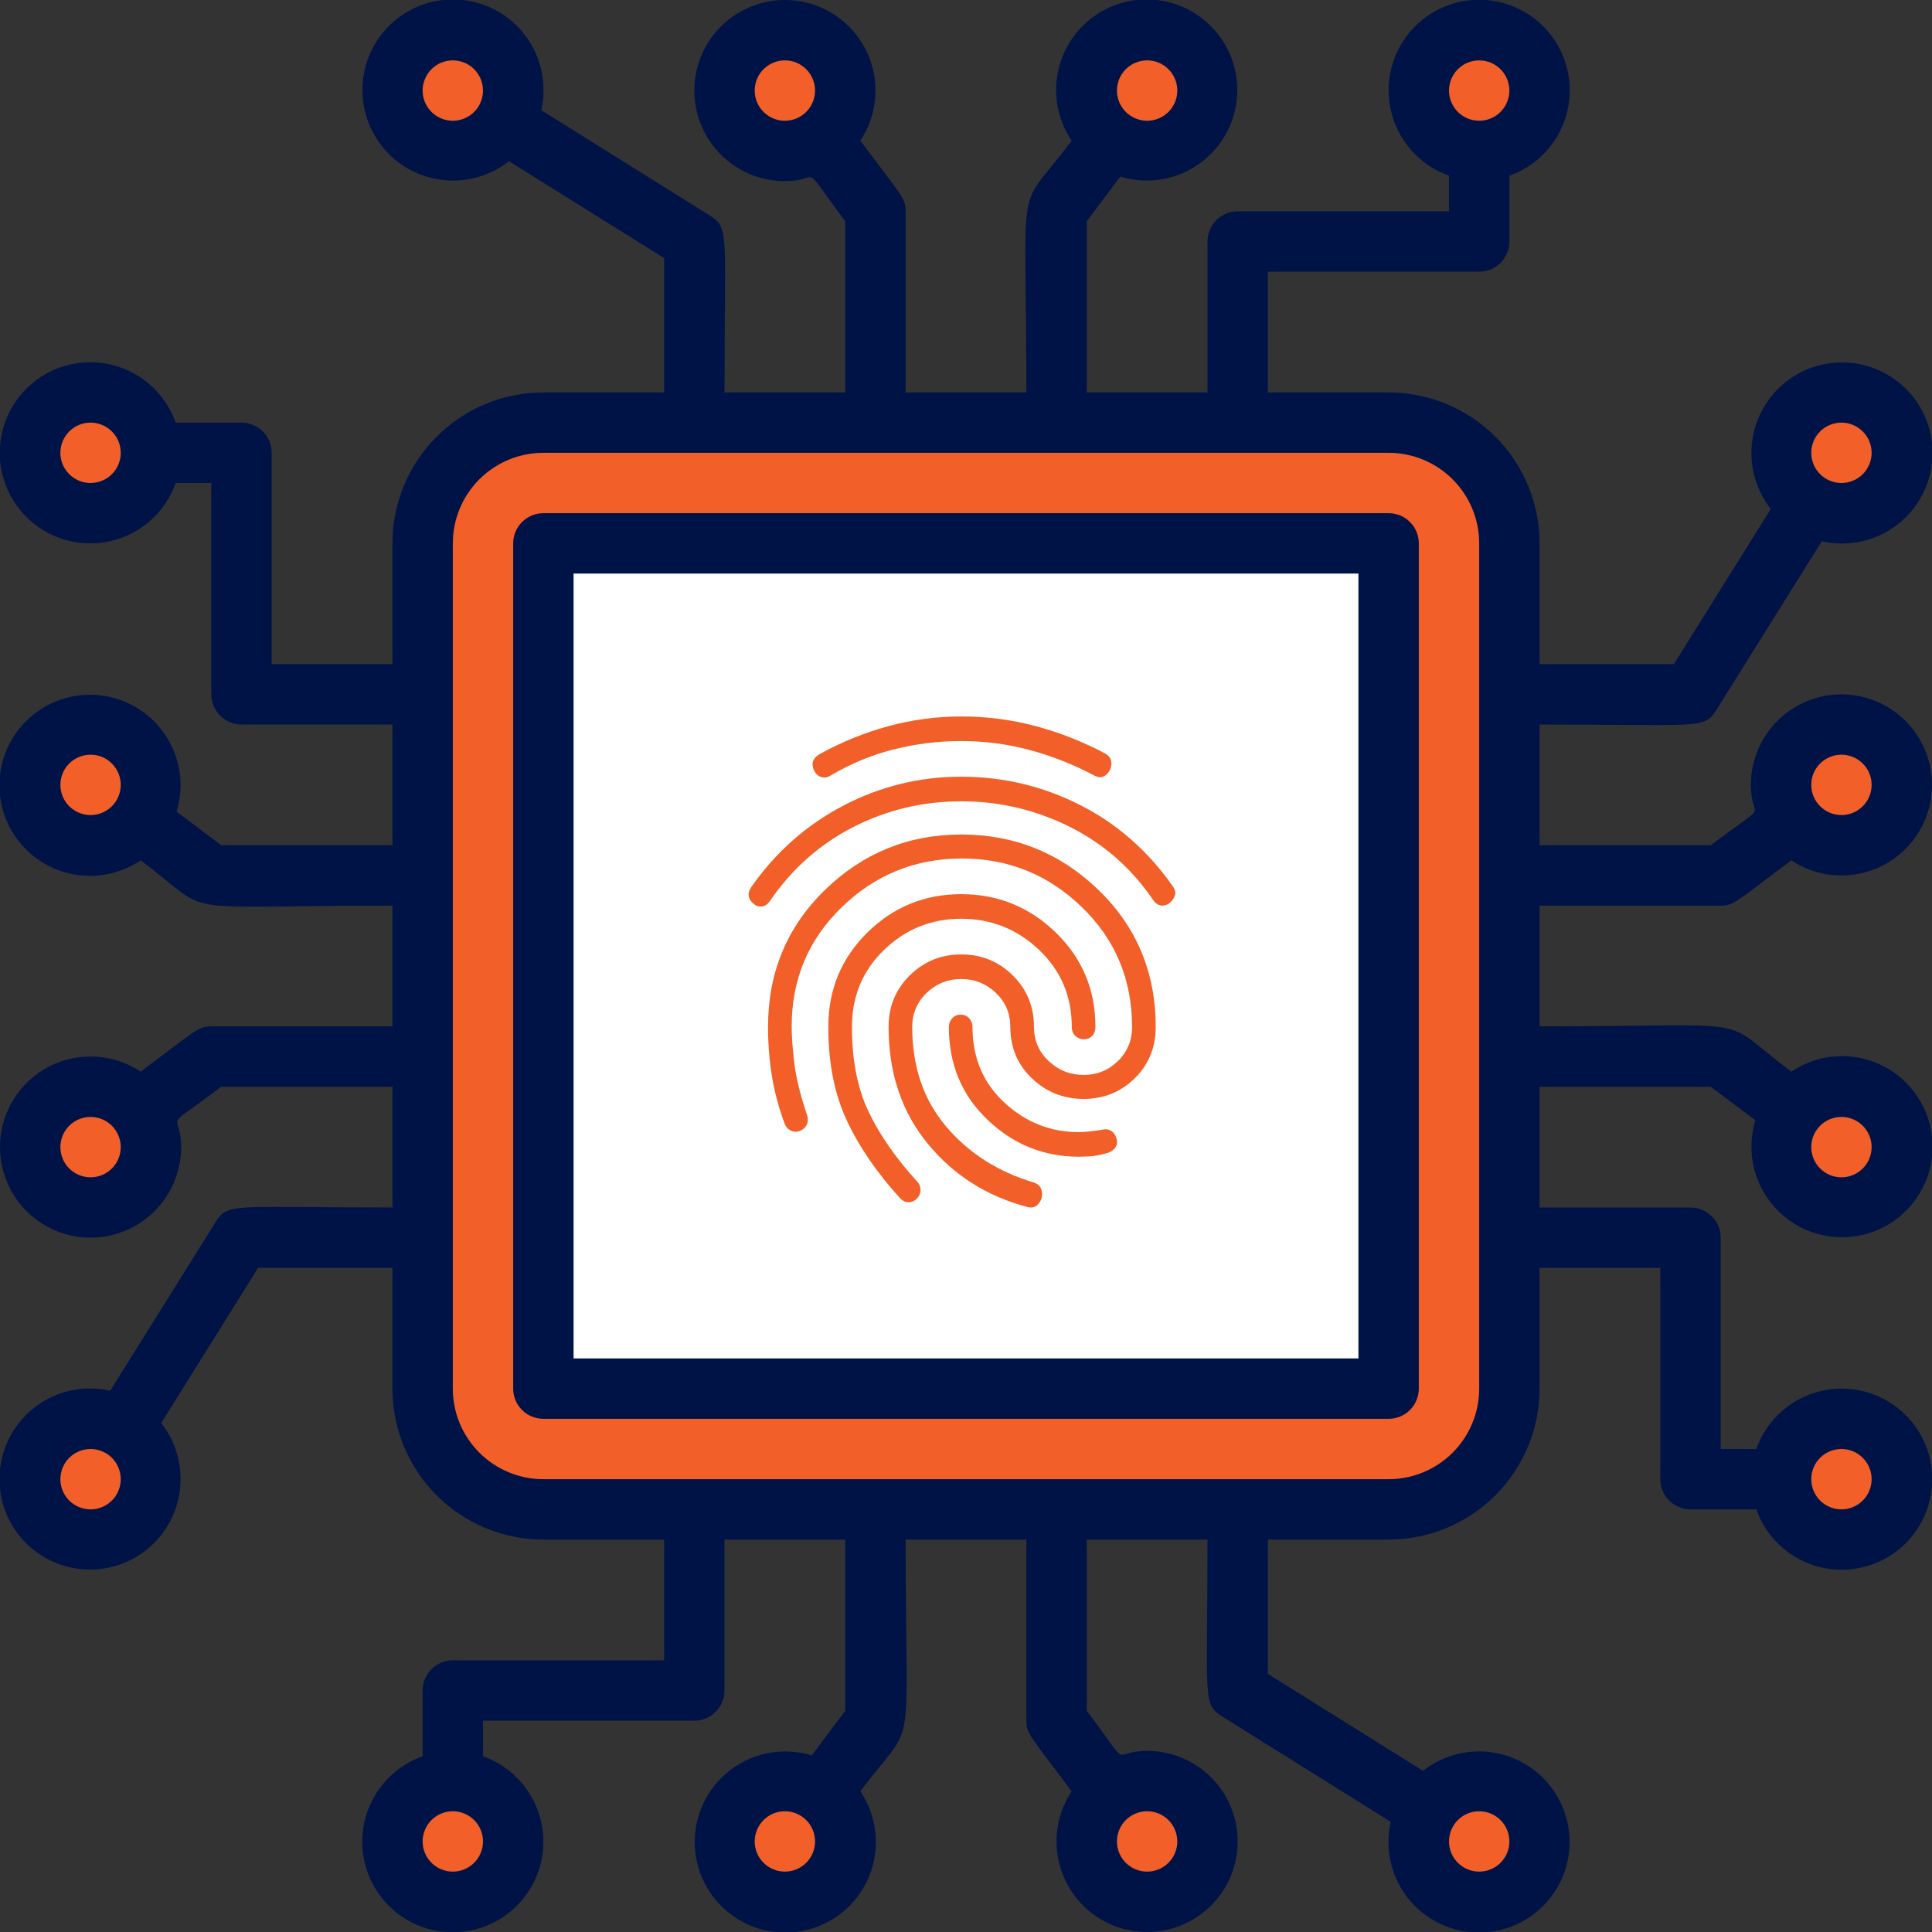 <svg width="240" height="240" viewBox="0 0 240 240" fill="none" xmlns="http://www.w3.org/2000/svg">
<rect x="0" y="0" width="240" height="240" fill="#333333" stroke="none"/>
<g clip-path="url(#clip0_96_220)">
<path d="M172.5 52.5H67.5C59.216 52.5 52.5 59.216 52.5 67.5V172.5C52.5 180.784 59.216 187.5 67.5 187.5H172.5C180.784 187.5 187.5 180.784 187.5 172.5V67.5C187.5 59.216 180.784 52.5 172.5 52.5Z" fill="#F25F29"/>
<path d="M172.5 67.5H67.5V172.5H172.5V67.5Z" fill="white"/>
<path d="M172.5 67.5H67.5V75H172.5V67.5Z" fill="white"/>
<path d="M142.5 236.25C146.642 236.25 150 232.892 150 228.75C150 224.608 146.642 221.25 142.5 221.25C138.358 221.25 135 224.608 135 228.75C135 232.892 138.358 236.25 142.5 236.25Z" fill="#F25F29"/>
<path d="M183.75 236.25C187.892 236.25 191.25 232.892 191.25 228.75C191.25 224.608 187.892 221.25 183.75 221.25C179.608 221.25 176.25 224.608 176.25 228.75C176.25 232.892 179.608 236.25 183.75 236.25Z" fill="#F25F29"/>
<path d="M97.5 236.25C101.642 236.25 105 232.892 105 228.75C105 224.608 101.642 221.25 97.5 221.25C93.358 221.25 90 224.608 90 228.75C90 232.892 93.358 236.25 97.5 236.25Z" fill="#F25F29"/>
<path d="M56.25 236.25C60.392 236.25 63.75 232.892 63.75 228.75C63.75 224.608 60.392 221.25 56.25 221.25C52.108 221.25 48.75 224.608 48.75 228.75C48.75 232.892 52.108 236.25 56.25 236.25Z" fill="#F25F29"/>
<path d="M97.5 18.75C101.642 18.75 105 15.392 105 11.25C105 7.108 101.642 3.75 97.5 3.75C93.358 3.75 90 7.108 90 11.25C90 15.392 93.358 18.75 97.5 18.75Z" fill="#F25F29"/>
<path d="M56.25 18.75C60.392 18.75 63.75 15.392 63.75 11.25C63.75 7.108 60.392 3.75 56.25 3.75C52.108 3.75 48.75 7.108 48.75 11.25C48.75 15.392 52.108 18.75 56.25 18.75Z" fill="#F25F29"/>
<path d="M142.5 18.75C146.642 18.75 150 15.392 150 11.25C150 7.108 146.642 3.75 142.5 3.75C138.358 3.75 135 7.108 135 11.25C135 15.392 138.358 18.75 142.5 18.75Z" fill="#F25F29"/>
<path d="M183.75 18.75C187.892 18.75 191.25 15.392 191.25 11.25C191.25 7.108 187.892 3.75 183.75 3.75C179.608 3.75 176.25 7.108 176.25 11.25C176.25 15.392 179.608 18.75 183.75 18.75Z" fill="#F25F29"/>
<path d="M11.25 150C15.392 150 18.75 146.642 18.75 142.5C18.75 138.358 15.392 135 11.25 135C7.108 135 3.75 138.358 3.75 142.5C3.75 146.642 7.108 150 11.25 150Z" fill="#F25F29"/>
<path d="M11.25 191.25C15.392 191.25 18.75 187.892 18.75 183.75C18.75 179.608 15.392 176.25 11.25 176.25C7.108 176.25 3.75 179.608 3.75 183.75C3.75 187.892 7.108 191.25 11.25 191.25Z" fill="#F25F29"/>
<path d="M11.25 105C15.392 105 18.75 101.642 18.75 97.5C18.75 93.358 15.392 90 11.25 90C7.108 90 3.75 93.358 3.75 97.5C3.75 101.642 7.108 105 11.25 105Z" fill="#F25F29"/>
<path d="M11.25 63.75C15.392 63.75 18.75 60.392 18.75 56.25C18.75 52.108 15.392 48.75 11.25 48.75C7.108 48.75 3.75 52.108 3.75 56.25C3.75 60.392 7.108 63.75 11.25 63.75Z" fill="#F25F29"/>
<path d="M228.75 105C232.892 105 236.25 101.642 236.25 97.5C236.25 93.358 232.892 90 228.75 90C224.608 90 221.25 93.358 221.25 97.5C221.25 101.642 224.608 105 228.75 105Z" fill="#F25F29"/>
<path d="M228.75 63.75C232.892 63.75 236.25 60.392 236.25 56.25C236.25 52.108 232.892 48.75 228.75 48.75C224.608 48.75 221.25 52.108 221.25 56.25C221.25 60.392 224.608 63.75 228.75 63.75Z" fill="#F25F29"/>
<path d="M228.75 150C232.892 150 236.25 146.642 236.25 142.5C236.25 138.358 232.892 135 228.75 135C224.608 135 221.25 138.358 221.25 142.5C221.25 146.642 224.608 150 228.75 150Z" fill="#F25F29"/>
<path d="M228.75 191.25C232.892 191.25 236.25 187.892 236.25 183.75C236.25 179.608 232.892 176.25 228.75 176.25C224.608 176.25 221.25 179.608 221.25 183.75C221.25 187.892 224.608 191.25 228.75 191.25Z" fill="#F25F29"/>
<path d="M120 131.25C126.213 131.25 131.25 126.213 131.25 120C131.25 113.787 126.213 108.75 120 108.75C113.787 108.75 108.75 113.787 108.75 120C108.75 126.213 113.787 131.25 120 131.25Z" fill="white"/>
<path d="M172.5 63.75H67.5C66.505 63.75 65.552 64.145 64.848 64.848C64.145 65.552 63.75 66.505 63.75 67.5V172.5C63.75 173.495 64.145 174.448 64.848 175.152C65.552 175.855 66.505 176.25 67.5 176.25H172.5C173.495 176.25 174.448 175.855 175.152 175.152C175.855 174.448 176.25 173.495 176.25 172.5V67.5C176.25 66.505 175.855 65.552 175.152 64.848C174.448 64.145 173.495 63.75 172.5 63.75ZM168.75 168.75H71.25V71.25H168.75V168.75Z" fill="#001346"/>
<path d="M213.75 112.5C215.4 112.5 215.587 112.05 222.525 106.875C224.613 108.262 227.104 108.912 229.603 108.722C232.103 108.532 234.467 107.512 236.321 105.825C238.175 104.138 239.413 101.881 239.837 99.41C240.262 96.94 239.85 94.399 238.665 92.189C237.481 89.98 235.593 88.23 233.301 87.216C231.009 86.202 228.443 85.982 226.012 86.592C223.581 87.202 221.423 88.607 219.881 90.583C218.339 92.559 217.501 94.993 217.5 97.5C217.5 102.3 220.275 99.15 212.512 105H191.25V90C211.012 90 211.65 90.638 213.187 88.237L226.312 67.237C228.9 67.828 231.612 67.486 233.971 66.27C236.33 65.054 238.183 63.044 239.203 60.594C240.223 58.144 240.344 55.412 239.545 52.882C238.746 50.351 237.078 48.184 234.835 46.765C232.593 45.345 229.921 44.764 227.292 45.124C224.663 45.484 222.245 46.761 220.467 48.731C218.689 50.701 217.664 53.236 217.574 55.888C217.484 58.54 218.334 61.139 219.975 63.225L207.937 82.5H191.25V67.5C191.25 62.527 189.275 57.758 185.758 54.242C182.242 50.725 177.473 48.75 172.5 48.75H157.5V33.75H183.75C184.745 33.75 185.698 33.355 186.402 32.652C187.105 31.948 187.5 30.994 187.5 30V21.825C190.002 20.94 192.111 19.2 193.454 16.911C194.796 14.622 195.287 11.932 194.838 9.316C194.389 6.7 193.03 4.328 191.001 2.617C188.972 0.907 186.404 -0.032 183.75 -0.032C181.096 -0.032 178.528 0.907 176.499 2.617C174.47 4.328 173.111 6.7 172.662 9.316C172.213 11.932 172.704 14.622 174.046 16.911C175.389 19.2 177.498 20.94 180 21.825V26.25H153.75C152.755 26.25 151.802 26.645 151.098 27.348C150.395 28.052 150 29.005 150 30V48.75H135V27.488L139.162 21.938C141.7 22.712 144.43 22.565 146.87 21.522C149.31 20.479 151.303 18.607 152.496 16.237C153.689 13.867 154.006 11.151 153.391 8.57C152.776 5.989 151.268 3.708 149.134 2.131C147 0.554 144.378 -0.219 141.73 -0.049C139.082 0.12 136.579 1.22 134.663 3.056C132.747 4.892 131.542 7.346 131.261 9.985C130.979 12.623 131.64 15.276 133.125 17.475C126 27 127.5 20.363 127.5 48.75H112.5V26.25C112.5 24.6 112.05 24.413 106.875 17.475C108.262 15.387 108.912 12.896 108.722 10.396C108.532 7.897 107.512 5.533 105.825 3.679C104.138 1.825 101.881 0.587 99.41 0.163C96.94 -0.262 94.399 0.15 92.189 1.335C89.98 2.519 88.23 4.407 87.216 6.699C86.202 8.991 85.982 11.557 86.592 13.988C87.202 16.419 88.607 18.577 90.583 20.119C92.559 21.661 94.993 22.499 97.5 22.5C102.3 22.5 99.15 19.725 105 27.488V48.75H90C90 28.988 90.638 28.35 88.237 26.812L67.237 13.688C67.828 11.1 67.486 8.388 66.27 6.029C65.054 3.67 63.044 1.817 60.594 0.797C58.144 -0.223 55.412 -0.344 52.882 0.455C50.351 1.254 48.184 2.922 46.765 5.165C45.345 7.407 44.764 10.079 45.124 12.708C45.484 15.337 46.761 17.755 48.731 19.533C50.701 21.311 53.236 22.336 55.888 22.426C58.54 22.516 61.139 21.666 63.225 20.025L82.5 32.062V48.75H67.5C62.527 48.75 57.758 50.725 54.242 54.242C50.725 57.758 48.75 62.527 48.75 67.5V82.5H33.75V56.25C33.75 55.255 33.355 54.302 32.652 53.598C31.948 52.895 30.994 52.5 30 52.5H21.825C20.94 49.998 19.2 47.889 16.911 46.546C14.622 45.204 11.932 44.713 9.316 45.162C6.7 45.611 4.328 46.97 2.617 48.999C0.907 51.028 -0.032 53.596 -0.032 56.25C-0.032 58.904 0.907 61.472 2.617 63.501C4.328 65.53 6.7 66.889 9.316 67.338C11.932 67.787 14.622 67.296 16.911 65.954C19.2 64.611 20.94 62.502 21.825 60H26.25V86.25C26.25 87.245 26.645 88.198 27.348 88.902C28.052 89.605 29.005 90 30 90H48.75V105H27.488L21.938 100.837C22.712 98.3 22.565 95.57 21.522 93.13C20.479 90.69 18.607 88.697 16.237 87.504C13.867 86.311 11.151 85.994 8.57 86.609C5.989 87.224 3.708 88.732 2.131 90.866C0.554 92.999 -0.219 95.622 -0.049 98.27C0.12 100.918 1.22 103.421 3.056 105.337C4.892 107.253 7.346 108.458 9.985 108.739C12.623 109.021 15.276 108.36 17.475 106.875C27 114 20.363 112.5 48.75 112.5V127.5H26.25C24.6 127.5 24.413 127.95 17.475 133.125C15.387 131.738 12.896 131.088 10.396 131.278C7.897 131.468 5.533 132.488 3.679 134.175C1.825 135.861 0.587 138.119 0.163 140.59C-0.262 143.06 0.15 145.601 1.335 147.81C2.519 150.02 4.407 151.77 6.699 152.784C8.991 153.798 11.557 154.018 13.988 153.408C16.419 152.798 18.577 151.393 20.119 149.417C21.661 147.441 22.499 145.007 22.5 142.5C22.5 137.7 19.725 140.85 27.488 135H48.75V150C28.988 150 28.35 149.362 26.812 151.762L13.688 172.762C11.1 172.172 8.388 172.514 6.029 173.73C3.67 174.946 1.817 176.956 0.797 179.406C-0.223 181.856 -0.344 184.588 0.455 187.118C1.254 189.649 2.922 191.816 5.165 193.235C7.407 194.655 10.079 195.236 12.708 194.876C15.337 194.516 17.755 193.239 19.533 191.269C21.311 189.299 22.336 186.764 22.426 184.112C22.516 181.46 21.666 178.861 20.025 176.775L32.062 157.5H48.75V172.5C48.75 177.473 50.725 182.242 54.242 185.758C57.758 189.275 62.527 191.25 67.5 191.25H82.5V206.25H56.25C55.255 206.25 54.302 206.645 53.598 207.348C52.895 208.052 52.5 209.005 52.5 210V218.175C49.998 219.06 47.889 220.8 46.546 223.089C45.204 225.378 44.713 228.068 45.162 230.684C45.611 233.3 46.97 235.672 48.999 237.383C51.028 239.093 53.596 240.032 56.25 240.032C58.904 240.032 61.472 239.093 63.501 237.383C65.53 235.672 66.889 233.3 67.338 230.684C67.787 228.068 67.296 225.378 65.954 223.089C64.611 220.8 62.502 219.06 60 218.175V213.75H86.25C87.245 213.75 88.198 213.355 88.902 212.652C89.605 211.948 90 210.995 90 210V191.25H105V212.512L100.837 218.062C98.3 217.288 95.57 217.435 93.13 218.478C90.69 219.521 88.697 221.393 87.504 223.763C86.311 226.133 85.994 228.849 86.609 231.43C87.224 234.011 88.732 236.292 90.866 237.869C92.999 239.446 95.622 240.219 98.27 240.049C100.918 239.88 103.421 238.78 105.337 236.944C107.253 235.108 108.458 232.654 108.739 230.015C109.021 227.377 108.36 224.724 106.875 222.525C114 213 112.5 219.637 112.5 191.25H127.5V213.75C127.5 215.4 127.95 215.587 133.125 222.525C131.738 224.613 131.088 227.104 131.278 229.603C131.468 232.103 132.488 234.467 134.175 236.321C135.861 238.175 138.119 239.413 140.59 239.837C143.06 240.262 145.601 239.85 147.81 238.665C150.02 237.481 151.77 235.593 152.784 233.301C153.798 231.009 154.018 228.443 153.408 226.012C152.798 223.581 151.393 221.423 149.417 219.881C147.441 218.339 145.007 217.501 142.5 217.5C137.7 217.5 140.85 220.275 135 212.512V191.25H150C150 211.012 149.362 211.65 151.762 213.187L172.762 226.312C172.172 228.9 172.514 231.612 173.73 233.971C174.946 236.33 176.956 238.183 179.406 239.203C181.856 240.223 184.588 240.344 187.118 239.545C189.649 238.746 191.816 237.078 193.235 234.835C194.655 232.593 195.236 229.921 194.876 227.292C194.516 224.663 193.239 222.245 191.269 220.467C189.299 218.689 186.764 217.664 184.112 217.574C181.46 217.484 178.861 218.334 176.775 219.975L157.5 207.937V191.25H172.5C177.473 191.25 182.242 189.275 185.758 185.758C189.275 182.242 191.25 177.473 191.25 172.5V157.5H206.25V183.75C206.25 184.745 206.645 185.698 207.348 186.402C208.052 187.105 209.005 187.5 210 187.5H218.175C219.06 190.002 220.8 192.111 223.089 193.454C225.378 194.796 228.068 195.287 230.684 194.838C233.3 194.389 235.672 193.03 237.383 191.001C239.093 188.972 240.032 186.404 240.032 183.75C240.032 181.096 239.093 178.528 237.383 176.499C235.672 174.47 233.3 173.111 230.684 172.662C228.068 172.213 225.378 172.704 223.089 174.046C220.8 175.389 219.06 177.498 218.175 180H213.75V153.75C213.75 152.755 213.355 151.802 212.652 151.098C211.948 150.395 210.995 150 210 150H191.25V135H212.512L218.062 139.162C217.288 141.7 217.435 144.43 218.478 146.87C219.521 149.31 221.393 151.303 223.763 152.496C226.133 153.689 228.849 154.006 231.43 153.391C234.011 152.776 236.292 151.268 237.869 149.134C239.446 147 240.219 144.378 240.049 141.73C239.88 139.082 238.78 136.579 236.944 134.663C235.108 132.747 232.654 131.542 230.015 131.261C227.377 130.979 224.724 131.64 222.525 133.125C213 126 219.637 127.5 191.25 127.5V112.5H213.75ZM228.75 93.75C229.745 93.75 230.698 94.145 231.402 94.848C232.105 95.552 232.5 96.505 232.5 97.5C232.5 98.495 232.105 99.448 231.402 100.152C230.698 100.855 229.745 101.25 228.75 101.25C227.755 101.25 226.802 100.855 226.098 100.152C225.395 99.448 225 98.495 225 97.5C225 96.505 225.395 95.552 226.098 94.848C226.802 94.145 227.755 93.75 228.75 93.75ZM228.75 52.5C229.745 52.5 230.698 52.895 231.402 53.598C232.105 54.302 232.5 55.255 232.5 56.25C232.5 57.245 232.105 58.198 231.402 58.902C230.698 59.605 229.745 60 228.75 60C227.755 60 226.802 59.605 226.098 58.902C225.395 58.198 225 57.245 225 56.25C225 55.255 225.395 54.302 226.098 53.598C226.802 52.895 227.755 52.5 228.75 52.5ZM183.75 7.5C184.745 7.5 185.698 7.895 186.402 8.598C187.105 9.302 187.5 10.255 187.5 11.25C187.5 12.245 187.105 13.198 186.402 13.902C185.698 14.605 184.745 15 183.75 15C182.755 15 181.802 14.605 181.098 13.902C180.395 13.198 180 12.245 180 11.25C180 10.255 180.395 9.302 181.098 8.598C181.802 7.895 182.755 7.5 183.75 7.5ZM142.5 7.5C143.495 7.5 144.448 7.895 145.152 8.598C145.855 9.302 146.25 10.255 146.25 11.25C146.25 12.245 145.855 13.198 145.152 13.902C144.448 14.605 143.495 15 142.5 15C141.505 15 140.552 14.605 139.848 13.902C139.145 13.198 138.75 12.245 138.75 11.25C138.75 10.255 139.145 9.302 139.848 8.598C140.552 7.895 141.505 7.5 142.5 7.5ZM93.75 11.25C93.75 10.255 94.145 9.302 94.848 8.598C95.552 7.895 96.505 7.5 97.5 7.5C98.495 7.5 99.448 7.895 100.152 8.598C100.855 9.302 101.25 10.255 101.25 11.25C101.25 12.245 100.855 13.198 100.152 13.902C99.448 14.605 98.495 15 97.5 15C96.505 15 95.552 14.605 94.848 13.902C94.145 13.198 93.75 12.245 93.75 11.25ZM56.25 15C55.255 15 54.302 14.605 53.598 13.902C52.895 13.198 52.5 12.245 52.5 11.25C52.5 10.255 52.895 9.302 53.598 8.598C54.302 7.895 55.255 7.5 56.25 7.5C57.245 7.5 58.198 7.895 58.902 8.598C59.605 9.302 60 10.255 60 11.25C60 12.245 59.605 13.198 58.902 13.902C58.198 14.605 57.245 15 56.25 15ZM11.25 60C10.255 60 9.302 59.605 8.598 58.902C7.895 58.198 7.5 57.245 7.5 56.25C7.5 55.255 7.895 54.302 8.598 53.598C9.302 52.895 10.255 52.5 11.25 52.5C12.245 52.5 13.198 52.895 13.902 53.598C14.605 54.302 15 55.255 15 56.25C15 57.245 14.605 58.198 13.902 58.902C13.198 59.605 12.245 60 11.25 60ZM7.5 97.5C7.5 96.505 7.895 95.552 8.598 94.848C9.302 94.145 10.255 93.75 11.25 93.75C12.245 93.75 13.198 94.145 13.902 94.848C14.605 95.552 15 96.505 15 97.5C15 98.495 14.605 99.448 13.902 100.152C13.198 100.855 12.245 101.25 11.25 101.25C10.255 101.25 9.302 100.855 8.598 100.152C7.895 99.448 7.5 98.495 7.5 97.5ZM11.25 146.25C10.255 146.25 9.302 145.855 8.598 145.152C7.895 144.448 7.5 143.495 7.5 142.5C7.5 141.505 7.895 140.552 8.598 139.848C9.302 139.145 10.255 138.75 11.25 138.75C12.245 138.75 13.198 139.145 13.902 139.848C14.605 140.552 15 141.505 15 142.5C15 143.495 14.605 144.448 13.902 145.152C13.198 145.855 12.245 146.25 11.25 146.25ZM11.25 187.5C10.255 187.5 9.302 187.105 8.598 186.402C7.895 185.698 7.5 184.745 7.5 183.75C7.5 182.755 7.895 181.802 8.598 181.098C9.302 180.395 10.255 180 11.25 180C12.245 180 13.198 180.395 13.902 181.098C14.605 181.802 15 182.755 15 183.75C15 184.745 14.605 185.698 13.902 186.402C13.198 187.105 12.245 187.5 11.25 187.5ZM56.25 232.5C55.255 232.5 54.302 232.105 53.598 231.402C52.895 230.698 52.5 229.745 52.5 228.75C52.5 227.755 52.895 226.802 53.598 226.098C54.302 225.395 55.255 225 56.25 225C57.245 225 58.198 225.395 58.902 226.098C59.605 226.802 60 227.755 60 228.75C60 229.745 59.605 230.698 58.902 231.402C58.198 232.105 57.245 232.5 56.25 232.5ZM97.5 232.5C96.505 232.5 95.552 232.105 94.848 231.402C94.145 230.698 93.75 229.745 93.75 228.75C93.75 227.755 94.145 226.802 94.848 226.098C95.552 225.395 96.505 225 97.5 225C98.495 225 99.448 225.395 100.152 226.098C100.855 226.802 101.25 227.755 101.25 228.75C101.25 229.745 100.855 230.698 100.152 231.402C99.448 232.105 98.495 232.5 97.5 232.5ZM146.25 228.75C146.25 229.745 145.855 230.698 145.152 231.402C144.448 232.105 143.495 232.5 142.5 232.5C141.505 232.5 140.552 232.105 139.848 231.402C139.145 230.698 138.75 229.745 138.75 228.75C138.75 227.755 139.145 226.802 139.848 226.098C140.552 225.395 141.505 225 142.5 225C143.495 225 144.448 225.395 145.152 226.098C145.855 226.802 146.25 227.755 146.25 228.75ZM183.75 225C184.745 225 185.698 225.395 186.402 226.098C187.105 226.802 187.5 227.755 187.5 228.75C187.5 229.745 187.105 230.698 186.402 231.402C185.698 232.105 184.745 232.5 183.75 232.5C182.755 232.5 181.802 232.105 181.098 231.402C180.395 230.698 180 229.745 180 228.75C180 227.755 180.395 226.802 181.098 226.098C181.802 225.395 182.755 225 183.75 225ZM228.75 180C229.745 180 230.698 180.395 231.402 181.098C232.105 181.802 232.5 182.755 232.5 183.75C232.5 184.745 232.105 185.698 231.402 186.402C230.698 187.105 229.745 187.5 228.75 187.5C227.755 187.5 226.802 187.105 226.098 186.402C225.395 185.698 225 184.745 225 183.75C225 182.755 225.395 181.802 226.098 181.098C226.802 180.395 227.755 180 228.75 180ZM232.5 142.5C232.5 143.495 232.105 144.448 231.402 145.152C230.698 145.855 229.745 146.25 228.75 146.25C227.755 146.25 226.802 145.855 226.098 145.152C225.395 144.448 225 143.495 225 142.5C225 141.505 225.395 140.552 226.098 139.848C226.802 139.145 227.755 138.75 228.75 138.75C229.745 138.75 230.698 139.145 231.402 139.848C232.105 140.552 232.5 141.505 232.5 142.5ZM183.75 172.5C183.75 175.484 182.565 178.345 180.455 180.455C178.345 182.565 175.484 183.75 172.5 183.75H67.5C64.516 183.75 61.655 182.565 59.545 180.455C57.435 178.345 56.25 175.484 56.25 172.5V67.5C56.25 64.516 57.435 61.655 59.545 59.545C61.655 57.435 64.516 56.25 67.5 56.25H172.5C175.484 56.25 178.345 57.435 180.455 59.545C182.565 61.655 183.75 64.516 183.75 67.5V172.5Z" fill="#001346"/>
<path d="M119.413 96.486C124.601 96.486 129.495 97.644 134.096 99.962C138.696 102.279 142.538 105.627 145.621 110.006C145.964 110.465 146.074 110.872 145.952 111.228C145.829 111.585 145.621 111.89 145.328 112.145C145.034 112.4 144.692 112.514 144.3 112.489C143.908 112.463 143.566 112.247 143.272 111.84C140.58 107.867 137.118 104.825 132.884 102.711C128.651 100.598 124.161 99.541 119.413 99.541C114.666 99.541 110.213 100.598 106.053 102.711C101.893 104.825 98.442 107.867 95.701 111.84C95.408 112.298 95.065 112.552 94.674 112.603C94.282 112.654 93.94 112.552 93.646 112.298C93.303 112.043 93.095 111.725 93.022 111.343C92.949 110.961 93.059 110.566 93.352 110.159C96.387 105.83 100.192 102.469 104.768 100.076C109.344 97.683 114.226 96.486 119.413 96.486ZM119.413 103.666C126.02 103.666 131.698 105.958 136.445 110.541C141.192 115.124 143.566 120.802 143.566 127.575C143.566 130.121 142.697 132.247 140.96 133.953C139.222 135.659 137.106 136.512 134.61 136.512C132.114 136.512 129.973 135.659 128.186 133.953C126.4 132.247 125.507 130.121 125.507 127.575C125.507 125.895 124.907 124.481 123.708 123.336C122.509 122.19 121.077 121.617 119.413 121.617C117.749 121.617 116.318 122.19 115.119 123.336C113.92 124.481 113.32 125.895 113.32 127.575C113.32 132.515 114.727 136.64 117.541 139.95C120.356 143.26 123.989 145.577 128.443 146.901C128.884 147.054 129.177 147.308 129.324 147.665C129.471 148.021 129.495 148.403 129.397 148.811C129.3 149.167 129.104 149.473 128.81 149.727C128.516 149.982 128.149 150.058 127.709 149.956C122.619 148.632 118.459 145.997 115.229 142.05C111.999 138.104 110.384 133.279 110.384 127.575C110.384 125.029 111.265 122.89 113.027 121.159C114.789 119.427 116.917 118.562 119.413 118.562C121.909 118.562 124.038 119.427 125.8 121.159C127.562 122.89 128.443 125.029 128.443 127.575C128.443 129.256 129.055 130.669 130.278 131.815C131.502 132.96 132.946 133.533 134.61 133.533C136.274 133.533 137.693 132.96 138.867 131.815C140.042 130.669 140.629 129.256 140.629 127.575C140.629 121.668 138.549 116.703 134.389 112.68C130.229 108.657 125.262 106.645 119.487 106.645C113.712 106.645 108.744 108.657 104.584 112.68C100.424 116.703 98.344 121.642 98.344 127.499C98.344 128.721 98.454 130.249 98.675 132.082C98.895 133.915 99.421 136.054 100.253 138.498C100.4 138.957 100.388 139.364 100.216 139.721C100.045 140.077 99.764 140.332 99.372 140.484C98.981 140.637 98.601 140.624 98.234 140.446C97.867 140.268 97.61 139.975 97.463 139.568C96.729 137.582 96.203 135.608 95.885 133.648C95.567 131.687 95.408 129.663 95.408 127.575C95.408 120.802 97.769 115.124 102.492 110.541C107.215 105.958 112.855 103.666 119.413 103.666ZM119.413 89C122.546 89 125.604 89.395 128.59 90.184C131.575 90.973 134.463 92.106 137.252 93.583C137.693 93.838 137.95 94.143 138.023 94.5C138.097 94.856 138.06 95.213 137.913 95.569C137.766 95.926 137.522 96.206 137.179 96.409C136.836 96.613 136.42 96.588 135.931 96.333C133.337 94.958 130.658 93.901 127.893 93.163C125.127 92.425 122.301 92.055 119.413 92.055C116.575 92.055 113.785 92.399 111.045 93.087C108.304 93.774 105.686 94.856 103.19 96.333C102.798 96.588 102.406 96.651 102.015 96.524C101.623 96.397 101.33 96.129 101.134 95.722C100.938 95.315 100.889 94.945 100.987 94.614C101.085 94.283 101.33 93.991 101.721 93.736C104.462 92.208 107.325 91.037 110.31 90.222C113.296 89.407 116.33 89 119.413 89ZM119.413 111.076C123.965 111.076 127.88 112.667 131.159 115.85C134.438 119.033 136.078 122.941 136.078 127.575C136.078 128.033 135.943 128.403 135.674 128.683C135.405 128.963 135.05 129.103 134.61 129.103C134.218 129.103 133.876 128.963 133.582 128.683C133.288 128.403 133.141 128.033 133.141 127.575C133.141 123.756 131.783 120.56 129.067 117.989C126.351 115.417 123.133 114.131 119.413 114.131C115.694 114.131 112.501 115.417 109.833 117.989C107.166 120.56 105.832 123.756 105.832 127.575C105.832 131.7 106.518 135.201 107.888 138.078C109.258 140.955 111.265 143.845 113.908 146.748C114.201 147.054 114.348 147.41 114.348 147.818C114.348 148.225 114.201 148.581 113.908 148.887C113.614 149.192 113.271 149.345 112.88 149.345C112.488 149.345 112.146 149.192 111.852 148.887C108.965 145.73 106.75 142.509 105.208 139.224C103.667 135.939 102.896 132.056 102.896 127.575C102.896 122.941 104.511 119.033 107.741 115.85C110.971 112.667 114.862 111.076 119.413 111.076ZM119.34 126.047C119.781 126.047 120.135 126.2 120.405 126.506C120.674 126.811 120.808 127.168 120.808 127.575C120.808 131.394 122.13 134.526 124.772 136.971C127.415 139.415 130.499 140.637 134.022 140.637C134.316 140.637 134.732 140.612 135.27 140.561C135.809 140.51 136.371 140.433 136.959 140.332C137.399 140.23 137.779 140.293 138.097 140.523C138.415 140.752 138.623 141.096 138.721 141.554C138.819 141.961 138.745 142.318 138.5 142.623C138.256 142.929 137.938 143.132 137.546 143.234C136.665 143.489 135.894 143.629 135.234 143.654C134.573 143.68 134.169 143.693 134.022 143.693C129.667 143.693 125.886 142.165 122.68 139.109C119.475 136.054 117.872 132.209 117.872 127.575C117.872 127.168 118.006 126.811 118.276 126.506C118.545 126.2 118.9 126.047 119.34 126.047Z" fill="#F25F29"/>
</g>
<defs>
<clipPath id="clip0_96_220">
<rect width="240" height="240" fill="white"/>
</clipPath>
</defs>
</svg>
